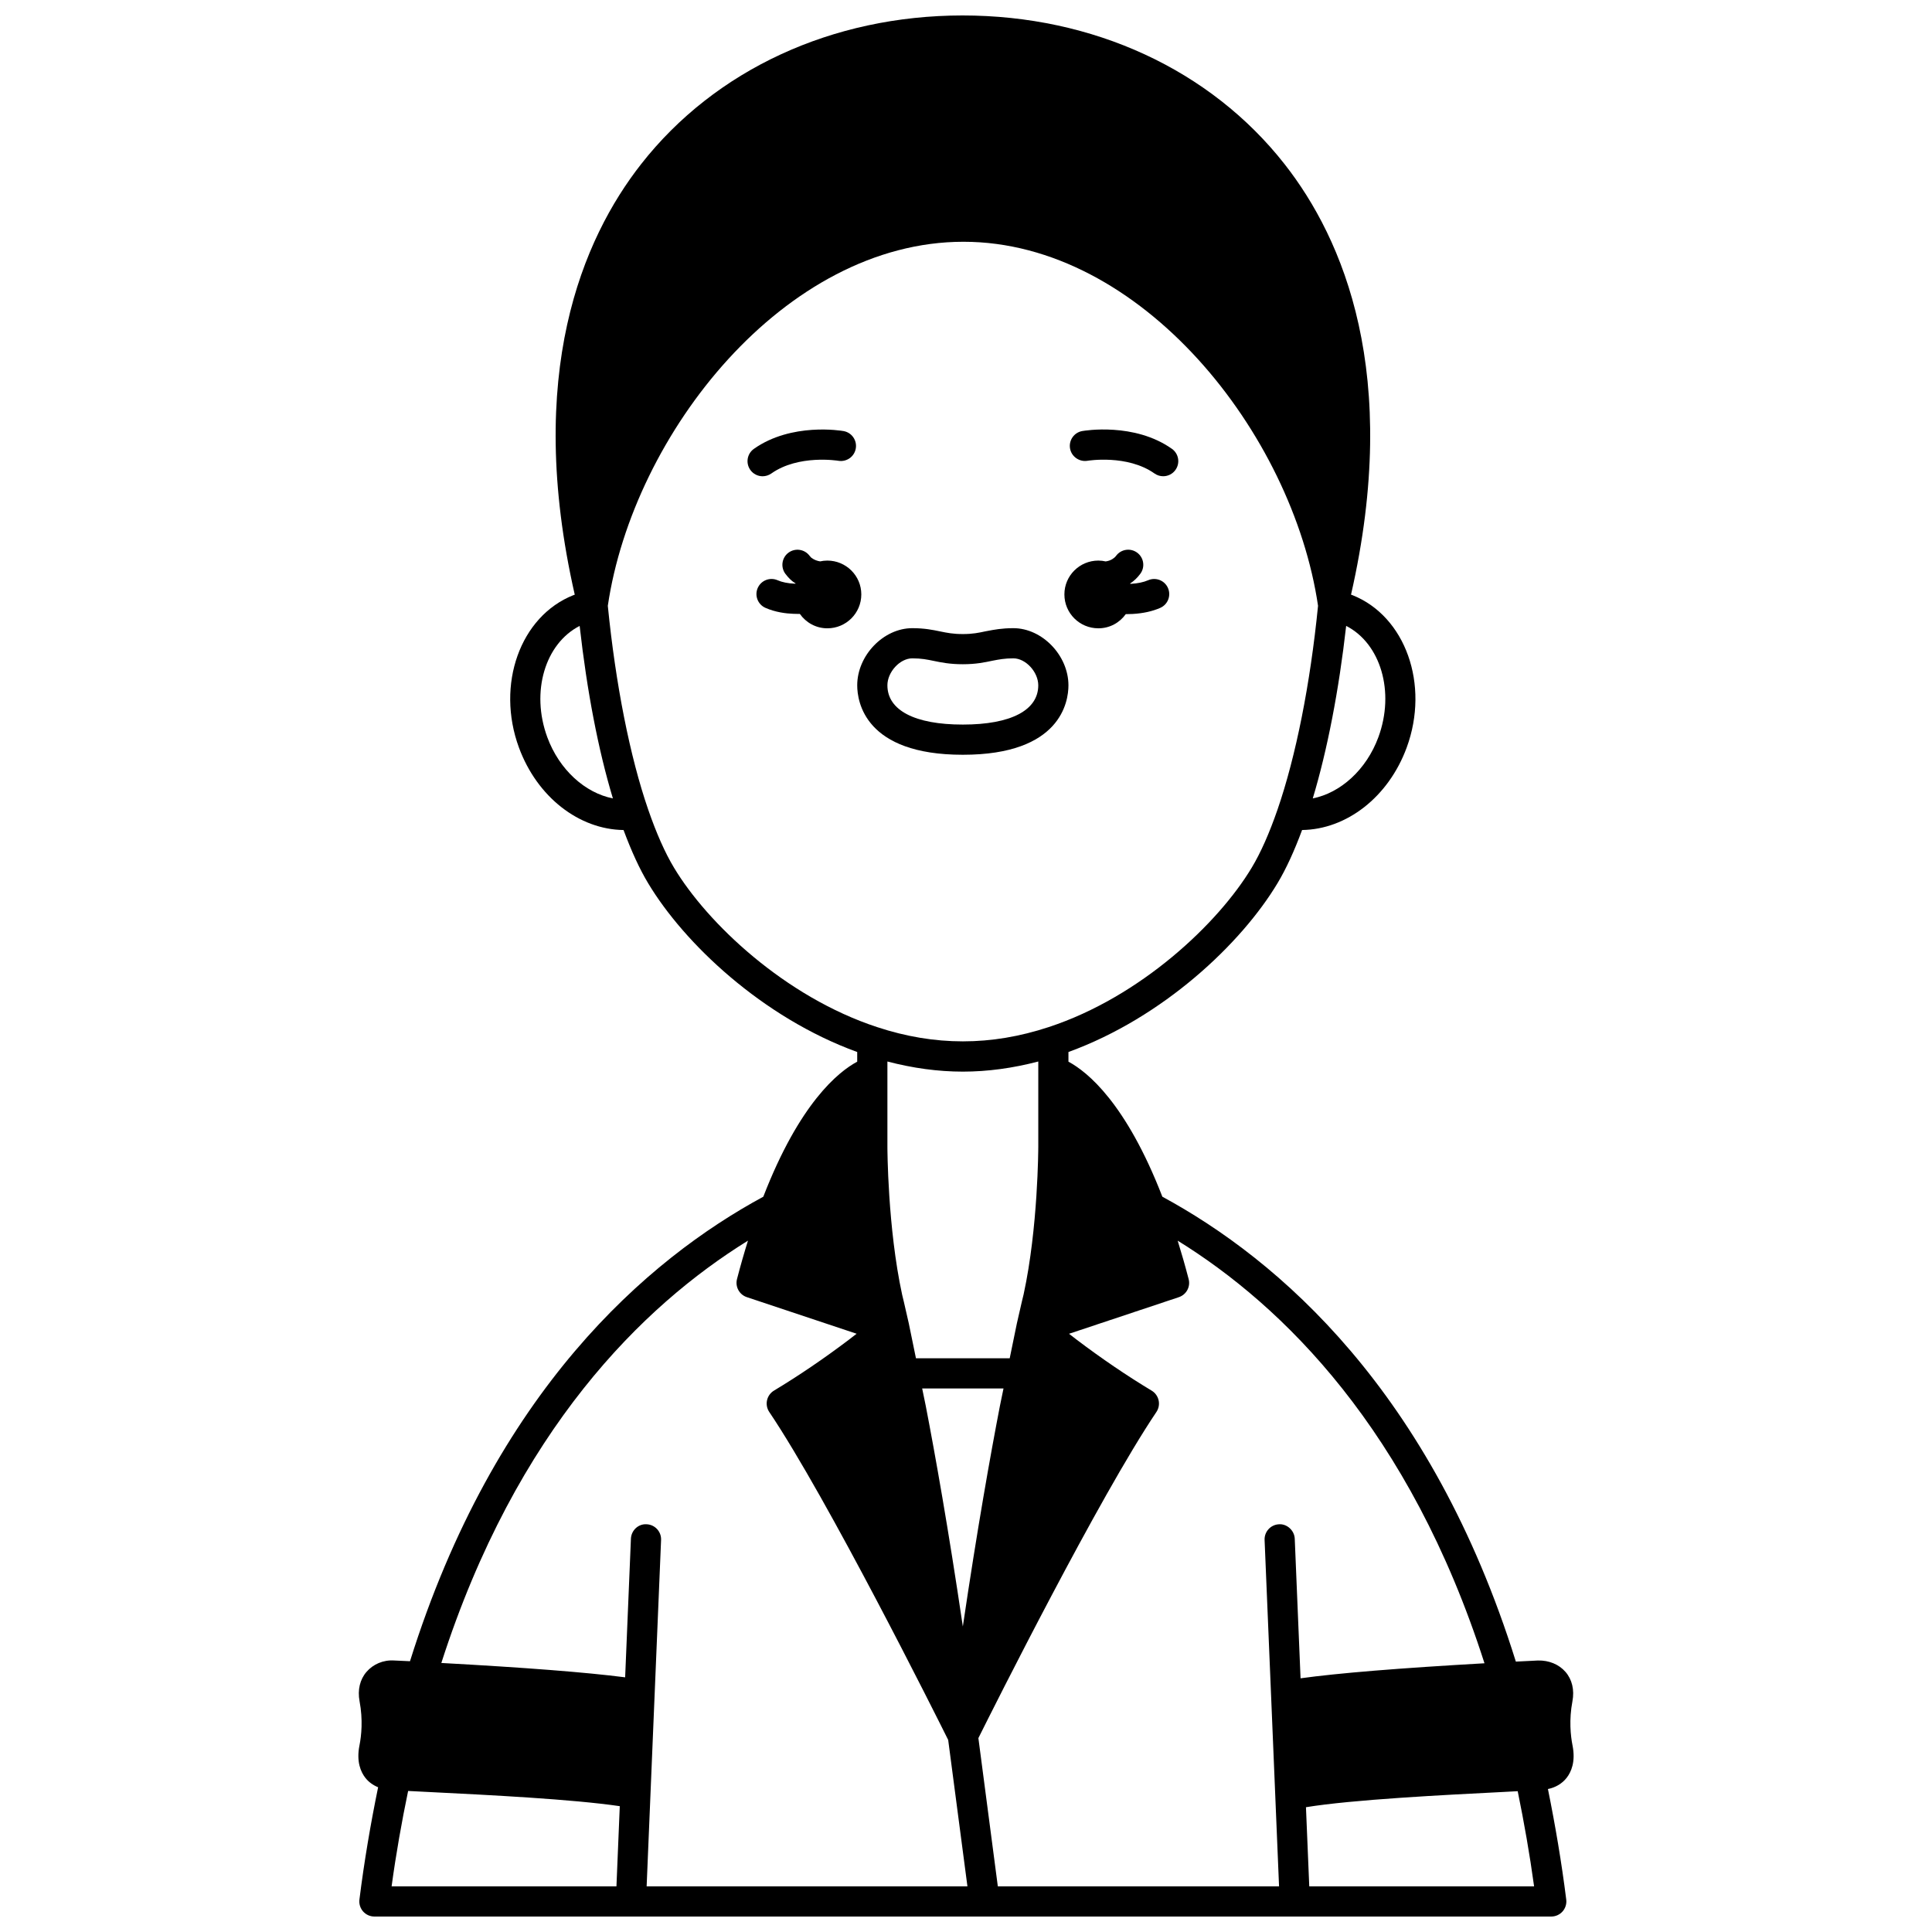 <?xml version="1.0" encoding="UTF-8"?>
<!-- Uploaded to: ICON Repo, www.iconrepo.com, Generator: ICON Repo Mixer Tools -->
<svg width="800px" height="800px" version="1.1" viewBox="144 144 512 512" xmlns="http://www.w3.org/2000/svg">
 <defs>
  <clipPath id="a">
   <path d="m238 148.09h324v503.81h-324z"/>
  </clipPath>
 </defs>
 <path d="m435.07 310.51c3.016 0 5.652-1.488 7.277-3.766 0.055 0 0.113 0.008 0.172 0.008 0.555 0 1.109-0.016 1.664-0.047 2.781-0.164 5.168-0.688 7.273-1.602 2.027-0.879 2.953-3.234 2.074-5.262s-3.231-2.949-5.258-2.074c-1.215 0.527-2.75 0.848-4.566 0.957-0.059 0.004-0.109-0.004-0.168 0-0.012-0.035-0.02-0.074-0.035-0.113 0.027-0.02 0.059-0.031 0.09-0.051 0.934-0.602 1.805-1.43 2.586-2.481 1.328-1.762 0.977-4.269-0.789-5.598-1.77-1.328-4.273-0.973-5.598 0.793-0.316 0.414-0.508 0.547-0.785 0.738-0.609 0.465-1.316 0.672-1.988 0.77-0.633-0.141-1.281-0.223-1.945-0.223-4.957 0-8.996 4-8.996 8.957-0.004 4.996 4.031 8.992 8.992 8.992z"/>
 <path d="m363.25 292.56c-0.656 0-1.297 0.078-1.914 0.211-0.727-0.113-1.523-0.367-2.277-0.938-0.02-0.012-0.211-0.145-0.527-0.559-1.324-1.758-3.824-2.113-5.598-0.793-1.762 1.328-2.113 3.836-0.789 5.598 0.785 1.043 1.656 1.879 2.332 2.301 0.117 0.09 0.234 0.133 0.352 0.211-0.008 0.027-0.016 0.055-0.027 0.082-0.098-0.004-0.176 0.008-0.273 0.004-1.68-0.066-3.305-0.395-4.449-0.902-2.027-0.891-4.379 0.023-5.273 2.039-0.891 2.019 0.023 4.383 2.043 5.273 2.652 1.172 5.473 1.504 7.328 1.574 0.5 0.023 1.004 0.039 1.504 0.039 0.098 0 0.188-0.012 0.285-0.012 1.621 2.305 4.266 3.82 7.293 3.82 4.957 0 8.996-4 8.996-8.996-0.008-4.953-4.047-8.953-9.004-8.953z"/>
 <path d="m399.2 344.02c25.934 0 27.949-14.078 27.949-18.395 0-7.93-6.957-15.152-14.594-15.152-3.035 0-5.129 0.402-6.981 0.758-0.027 0.004-0.418 0.078-0.445 0.082-1.727 0.375-3.352 0.719-5.969 0.719-2.621 0-4.219-0.332-6.062-0.711-1.918-0.398-4.098-0.848-7.332-0.848-7.637 0-14.594 7.227-14.594 15.152 0 4.312 2.016 18.395 27.949 18.395zm-20.031-18.395c0-3.547 3.332-7.156 6.598-7.156 2.414 0 3.941 0.316 5.715 0.684 1.984 0.41 4.234 0.875 7.68 0.875 3.461 0 5.773-0.492 7.922-0.945 1.645-0.32 3.199-0.617 5.469-0.617 3.266 0 6.598 3.609 6.598 7.156 0 6.606-7.273 10.395-19.953 10.395h-0.078c-12.676 0.008-19.949-3.785-19.949-10.391z"/>
 <g clip-path="url(#a)">
  <path d="m559.18 615.14c1.184-1.52 2.414-4.238 1.559-8.562-0.523-2.633-0.957-6.801-0.031-11.715 0.57-3.008-0.082-5.777-1.848-7.805-1.75-2.012-4.422-3.086-7.32-3.008l-1.18 0.062c-1.348 0.066-2.941 0.148-4.644 0.227-22.418-71.746-62.926-106.54-93.68-123.2-9.574-24.727-19.809-33.066-24.887-35.785v-2.562c25.191-9.168 45.863-28.816 55.402-44.73 2.273-3.773 4.453-8.539 6.516-14.102 11.789-0.156 22.887-8.719 27.719-21.844 6.133-16.688-0.32-34.816-14.383-40.402-0.121-0.047-0.246-0.078-0.367-0.125 13.328-58.457-2.055-94.262-17.59-114.07-19.648-25.051-50.762-39.426-85.371-39.426-34.512 0.02-65.551 14.375-85.152 39.375-15.531 19.809-30.914 55.621-17.605 114.13-0.113 0.043-0.242 0.074-0.355 0.121-14.098 5.582-20.578 23.711-14.434 40.406 4.832 13.117 15.93 21.684 27.719 21.84 2.062 5.562 4.246 10.328 6.516 14.098 9.547 15.918 30.219 35.566 55.406 44.73v2.562c-5.078 2.719-15.312 11.059-24.887 35.785-30.703 16.625-71.152 51.387-93.629 123.1-1.562-0.078-3.019-0.148-4.211-0.195-2.91-0.18-5.562 0.996-7.305 3.008-1.758 2.027-2.414 4.797-1.848 7.805 0.922 4.906 0.492 9.082-0.031 11.719-0.859 4.32 0.375 7.039 1.559 8.559 0.883 1.137 2.074 1.965 3.387 2.504-1.98 9.645-3.684 19.598-4.953 29.766-0.141 1.141 0.211 2.281 0.969 3.144 0.758 0.859 1.852 1.352 3 1.352h311.88c1.148 0 2.238-0.492 3-1.352 0.754-0.863 1.113-2.008 0.969-3.144-1.23-9.848-2.902-19.66-4.852-29.297 1.977-0.395 3.746-1.41 4.961-2.969zm-21.777-30.355c-22.754 1.297-38.805 2.606-48.742 3.984l-1.539-36.988c-0.09-2.211-2.078-3.977-4.16-3.832-2.207 0.09-3.922 1.953-3.832 4.16l3.832 91.797h-74.527l-5.152-39.293c4.156-8.34 32.008-63.906 47.176-86.422 0.613-0.91 0.824-2.027 0.586-3.094-0.238-1.07-0.902-1.996-1.844-2.562-6.582-3.961-13.25-8.496-19.824-13.469-0.738-0.562-1.43-1.098-2.074-1.602l29.098-9.699c1.996-0.664 3.137-2.762 2.602-4.797-0.914-3.512-1.887-6.906-2.906-10.18 27.887 17.25 61.48 50.117 81.309 112zm-128.41-68.23c-2.512 13-6.004 32.594-9.832 58.484-3.828-25.891-7.32-45.492-9.836-58.512l-0.941-4.57h21.555zm10.16-68.574c0 0.211-0.043 21.371-3.879 39.012 0 0-0.652 2.59-1.797 7.742l-1.895 9.227h-24.844l-1.902-9.262c-1.113-4.992-1.754-7.582-1.758-7.586-3.856-17.742-3.906-38.918-3.906-39.129v-22.676c6.711 1.758 13.41 2.684 19.992 2.684 6.582 0 13.281-0.926 19.992-2.684v22.672zm90.133-108.62c-3.191 8.656-10.043 14.77-17.387 16.223 3.863-12.812 6.926-28.688 8.848-45.715 9.102 4.641 12.973 17.426 8.539 29.492zm-220.25 0.004c-4.43-12.051-0.562-24.812 8.578-29.488 1.938 17.289 4.938 32.902 8.809 45.711-7.352-1.449-14.199-7.566-17.387-16.223zm33.582 34.582c-2.367-3.93-4.668-9.109-6.84-15.398-4.832-13.996-8.625-33.16-10.703-54 6.746-45.73 46.977-96.477 94.25-96.477 47.105 0 87.223 50.746 93.969 96.477-2.062 20.727-5.871 39.895-10.738 54-2.176 6.289-4.473 11.469-6.844 15.402-8.836 14.734-29.441 34.238-53.805 42.242-15.281 5.039-30.188 5.043-45.48-0.004-24.359-8-44.969-27.504-53.809-42.242zm19.602 98.836c-1.02 3.273-1.996 6.664-2.906 10.176-0.531 2.035 0.609 4.133 2.602 4.797l29.098 9.699c-0.637 0.504-1.324 1.035-2.059 1.59-6.586 4.981-13.258 9.516-19.84 13.48-0.941 0.566-1.602 1.492-1.844 2.562-0.234 1.07-0.023 2.188 0.586 3.094 15.52 23.035 44.316 80.672 47.422 86.918l5.102 38.809h-85.016l3.828-91.797c0.094-2.207-1.621-4.074-3.828-4.164-2.203-0.152-4.07 1.621-4.164 3.828l-1.531 36.734c-10.348-1.336-26.465-2.586-48.711-3.805 19.887-61.852 53.434-94.688 81.262-111.92zm-90.062 145.84c1.883 0.102 3.961 0.203 6.234 0.316 15.113 0.75 37.246 1.863 49.855 3.715l-0.883 21.254h-59.586c1.176-8.637 2.672-17.082 4.379-25.285zm238.81 25.285-0.875-20.977c12.344-2.027 36.77-3.258 51.926-4.023l4.188-0.223c1.695 8.297 3.184 16.734 4.344 25.219h-59.582z"/>
 </g>
 <path d="m432.19 266.11c0.105-0.02 10.559-1.727 17.762 3.367 0.703 0.496 1.508 0.73 2.305 0.73 1.25 0 2.492-0.586 3.266-1.691 1.277-1.805 0.848-4.297-0.957-5.574-9.969-7.043-23.195-4.809-23.754-4.711-2.168 0.383-3.613 2.445-3.242 4.617 0.379 2.18 2.488 3.621 4.621 3.262z"/>
 <path d="m348.41 269.48c7.211-5.09 17.652-3.383 17.758-3.367 2.172 0.367 4.242-1.074 4.621-3.246 0.383-2.176-1.074-4.25-3.246-4.629-0.559-0.098-13.781-2.324-23.75 4.711-1.805 1.277-2.234 3.769-0.957 5.574 0.777 1.105 2.016 1.691 3.266 1.691 0.801-0.004 1.605-0.242 2.309-0.734z"/>
</svg>